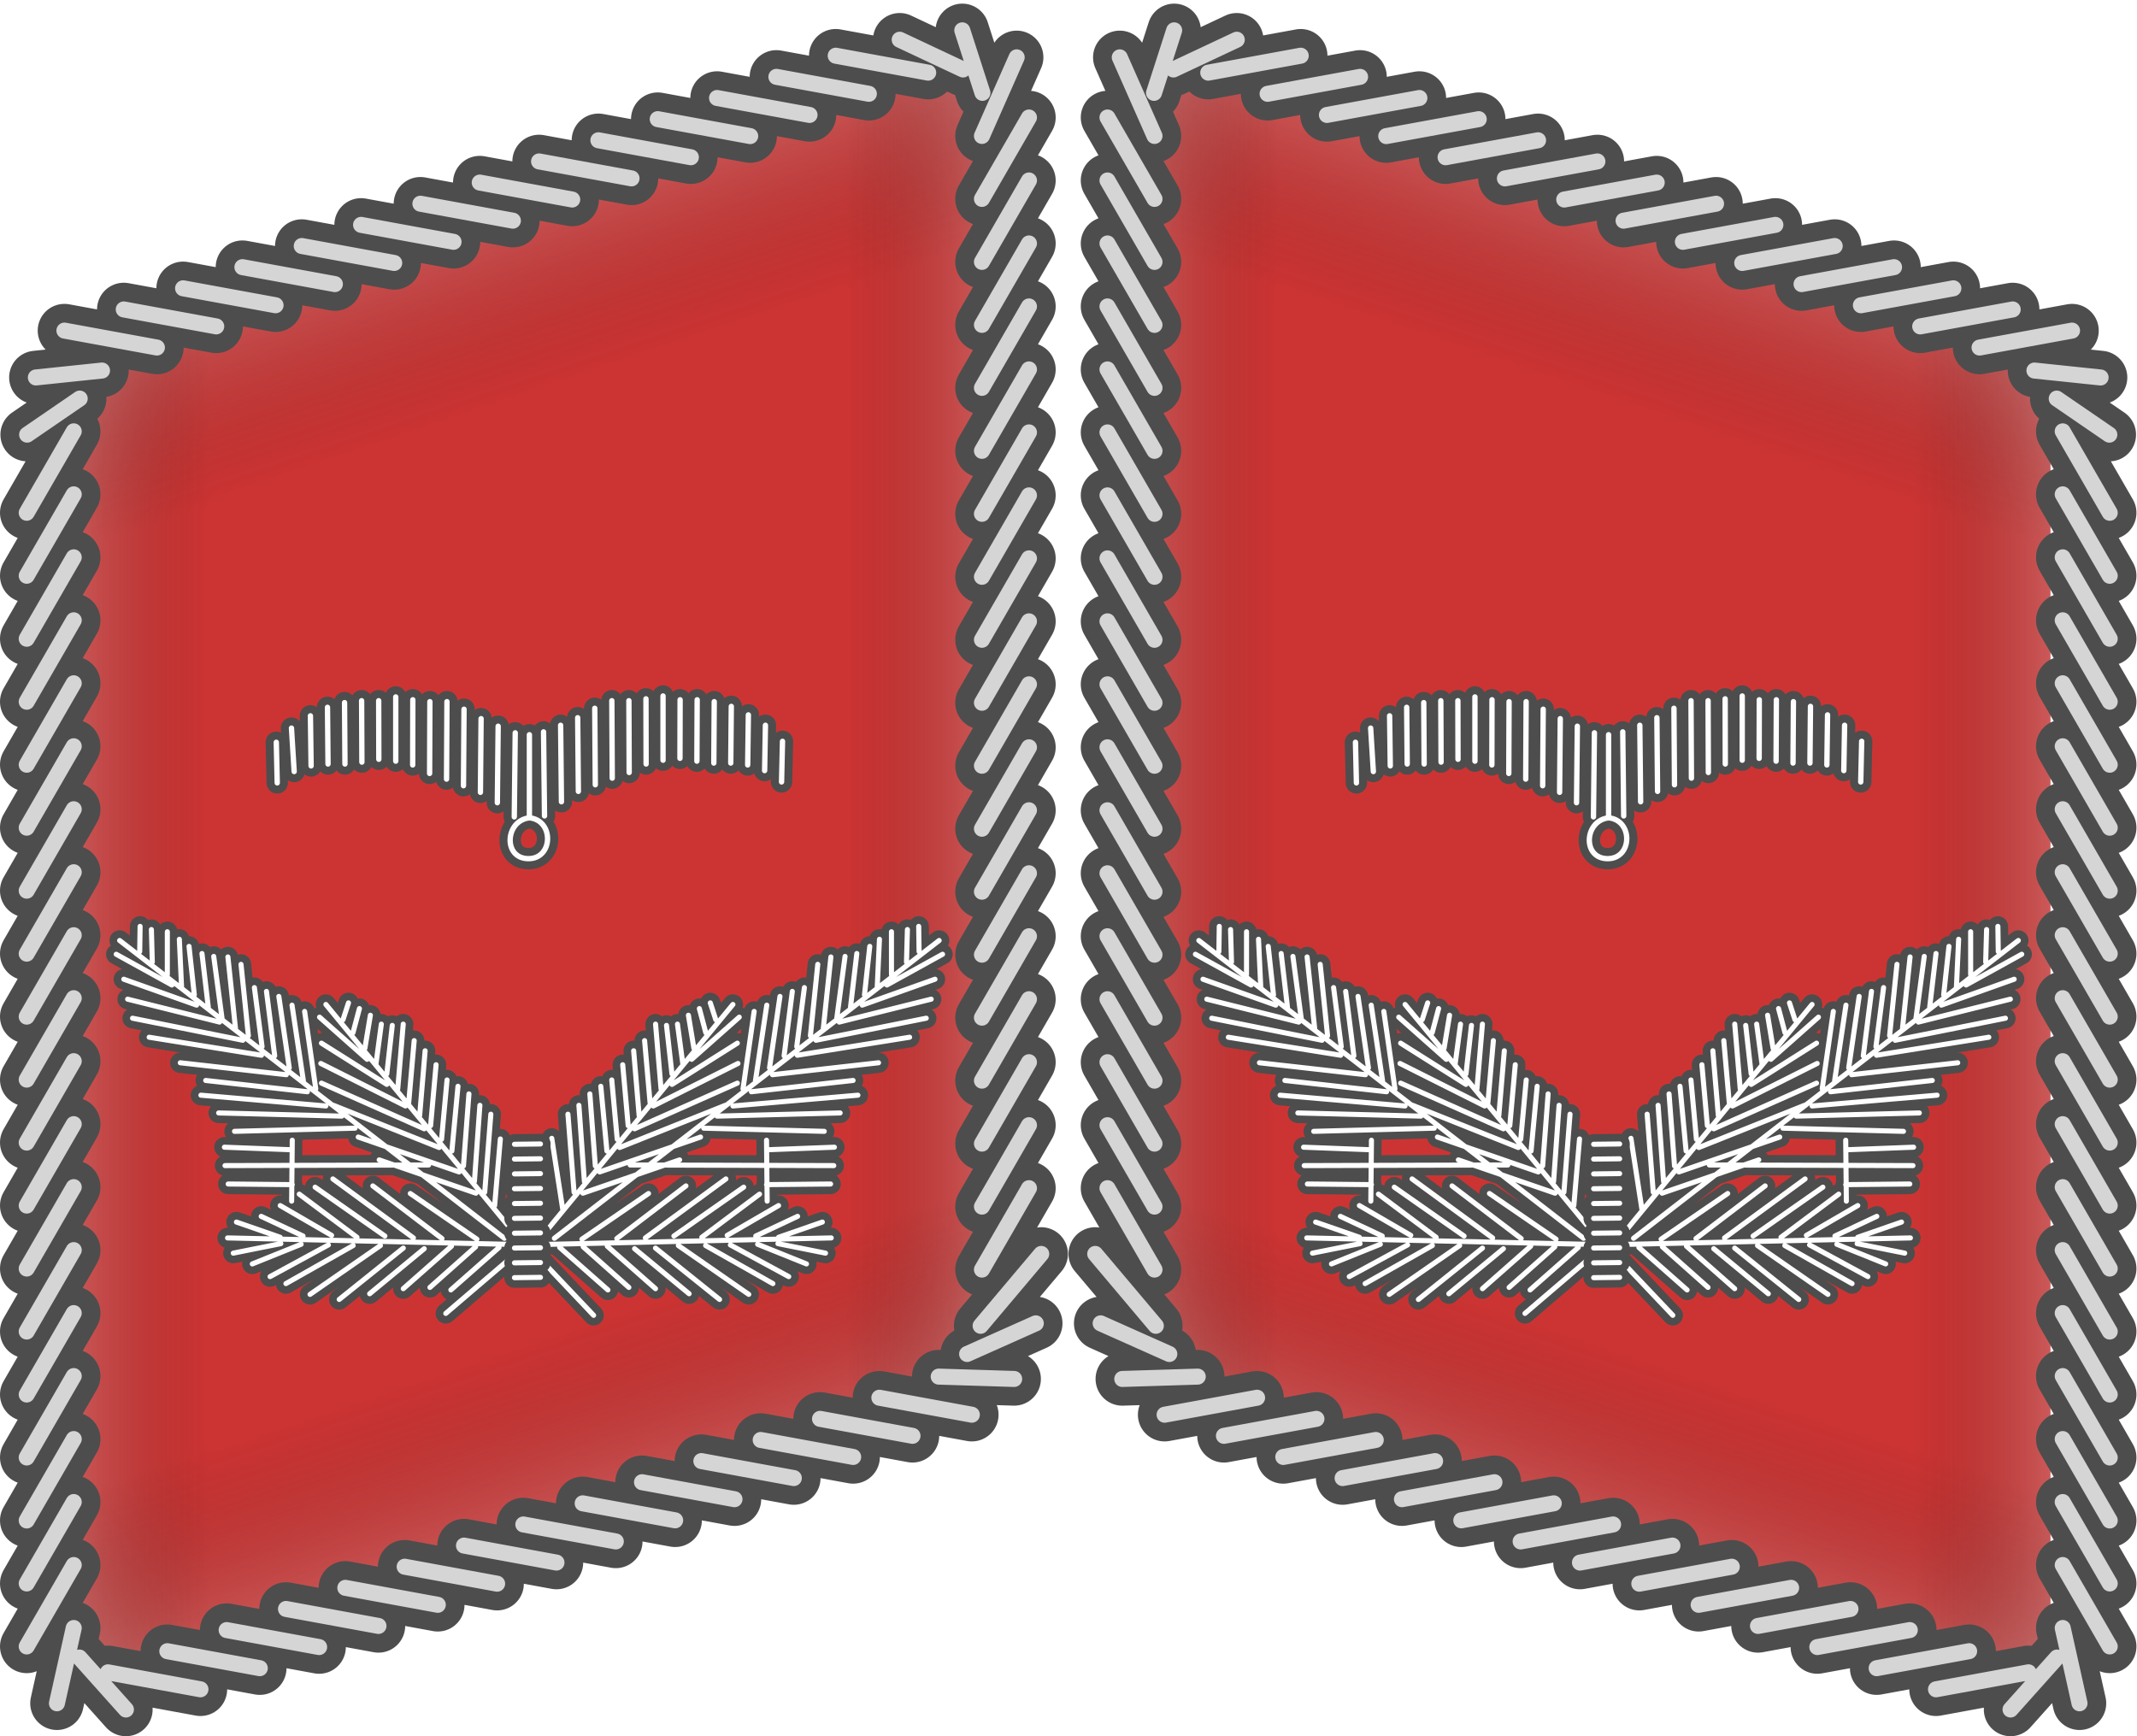 <svg xmlns="http://www.w3.org/2000/svg" xmlns:xlink="http://www.w3.org/1999/xlink" version="1.0" width="400" height="325" style="display:inline"><defs><linearGradient id="a"><stop style="stop-color:#c8c8c8;stop-opacity:.251" offset="0"/><stop style="stop-color:#000;stop-opacity:0" offset=".3"/><stop style="stop-color:#000;stop-opacity:0" offset="1"/></linearGradient><linearGradient x1="0" y1="150" x2="85" y2="150" id="c" xlink:href="#a" gradientUnits="userSpaceOnUse" spreadMethod="reflect"/><linearGradient x1="123.144" y1="262.808" x2="85" y2="150" id="b" xlink:href="#a" gradientUnits="userSpaceOnUse" spreadMethod="reflect"/><linearGradient x1="123.144" y1="262.808" x2="85" y2="150" id="d" xlink:href="#a" gradientUnits="userSpaceOnUse" gradientTransform="matrix(-1 0 0 1 370 0)" spreadMethod="reflect"/><linearGradient x1="0" y1="150" x2="85" y2="150" id="e" xlink:href="#a" gradientUnits="userSpaceOnUse" gradientTransform="matrix(-1 0 0 1 370 0)" spreadMethod="reflect"/><filter color-interpolation-filters="sRGB" id="i"><feGaussianBlur stdDeviation=".626"/></filter><filter color-interpolation-filters="sRGB" id="g"><feGaussianBlur stdDeviation=".626"/></filter><filter color-interpolation-filters="sRGB" id="h"><feGaussianBlur stdDeviation=".626"/></filter><filter color-interpolation-filters="sRGB" id="f"><feGaussianBlur stdDeviation="1.261"/></filter></defs><g style="display:inline"><path d="M8.621 55.087 161.38.503C166.155-1.204 170 1.573 170 6.727v225.8c0 5.156-3.845 10.68-8.621 12.386L8.62 299.497C3.845 301.204 0 298.427 0 293.273v-225.8c0-5.156 3.845-10.68 8.621-12.386zm352.758 0L208.62.503C203.845-1.204 200 1.573 200 6.727v225.8c0 5.156 3.845 10.68 8.621 12.386l152.758 54.584c4.776 1.707 8.621-1.07 8.621-6.224v-225.8c0-5.156-3.845-10.68-8.621-12.386z" style="color:#000;fill:#cc3433;fill-opacity:1;fill-rule:evenodd;stroke-width:1.029;stroke-miterlimit:4;marker:none;visibility:visible;display:inline;overflow:visible;enable-background:accumulate" transform="translate(13.8 12.6)"/></g><g style="display:inline"><path d="M8.621 55.087 161.38.503C166.155-1.204 170 1.573 170 6.727v225.8c0 5.156-3.845 10.68-8.621 12.386L8.62 299.497C3.845 301.204 0 298.427 0 293.273v-225.8c0-5.156 3.845-10.68 8.621-12.386z" style="color:#000;fill:url(#b);fill-opacity:1;fill-rule:evenodd;stroke-width:1.029;stroke-miterlimit:4;marker:none;visibility:visible;overflow:visible;enable-background:accumulate" transform="translate(13.8 12.6)"/><path d="M8.621 55.087 161.38.503C166.155-1.204 170 1.573 170 6.727v225.8c0 5.156-3.845 10.68-8.621 12.386L8.62 299.497C3.845 301.204 0 298.427 0 293.273v-225.8c0-5.156 3.845-10.68 8.621-12.386z" style="color:#000;fill:url(#c);fill-opacity:1;fill-rule:evenodd;stroke-width:1.029;stroke-miterlimit:4;marker:none;visibility:visible;display:inline;overflow:visible;enable-background:accumulate" transform="translate(13.8 12.6)"/><path d="M361.379 55.087 208.62.503C203.845-1.204 200 1.573 200 6.727v225.8c0 5.156 3.845 10.68 8.621 12.386l152.758 54.584c4.776 1.707 8.621-1.07 8.621-6.224v-225.8c0-5.156-3.845-10.68-8.621-12.386z" style="color:#000;fill:url(#d);fill-opacity:1;fill-rule:evenodd;stroke-width:1.029;stroke-miterlimit:4;marker:none;visibility:visible;overflow:visible;enable-background:accumulate" transform="translate(13.8 12.6)"/><path d="M361.379 55.087 208.62.503C203.845-1.204 200 1.573 200 6.727v225.8c0 5.156 3.845 10.68 8.621 12.386l152.758 54.584c4.776 1.707 8.621-1.07 8.621-6.224v-225.8c0-5.156-3.845-10.68-8.621-12.386z" style="color:#000;fill:url(#e);fill-opacity:1;fill-rule:evenodd;stroke-width:1.029;stroke-miterlimit:4;marker:none;visibility:visible;display:inline;overflow:visible;enable-background:accumulate" transform="translate(13.8 12.6)"/></g><g style="display:inline"><path d="m202.257 245.453 12.85 5.735m-8.805 4.673 14.127-.438m-6.203 7.132 17.31-3.178m-6.203 7.132 17.31-3.178m-6.203 7.132 17.31-3.178m-6.204 7.132 17.31-3.178m-6.203 7.132 17.31-3.178m-6.203 7.132 17.31-3.179m-6.204 7.133 17.31-3.179m-6.203 7.133 17.31-3.179m-6.203 7.132 17.31-3.178m-6.204 7.132 17.31-3.178m-6.203 7.132 17.31-3.178m-6.203 7.132 17.31-3.178m-6.204 7.132 17.31-3.178m-6.203 7.132 17.31-3.178m-3.357 6.96 8.7-9.728M222.396 11.337l17.311-3.172m-23.833 2.58 11.858-5.572m-15.488 9.946 3.77-11.702m17.488 11.878 17.31-3.172m-6.205 7.13 17.31-3.172m-6.205 7.13 17.311-3.172m-6.205 7.13 17.31-3.172m-6.205 7.13 17.31-3.172m-6.205 7.13 17.31-3.172m-6.205 7.13 17.31-3.172m-6.204 7.13 17.31-3.172m-6.205 7.13 17.31-3.172m-6.205 7.13 17.31-3.172m-6.205 7.13 17.31-3.172m-6.205 7.13 17.311-3.172m-6.205 7.13 17.31-3.172m-7.037 7.478 12.384 1.296m-8.21 3.954 9.844 6.748M212.333 235.39l-8.8-15.241m9.05 25.762-11.346-13.454M212.333 23.18l-6.501-14.71m6.501 215.131-8.8-15.24m8.8 3.45-8.8-15.24m8.8 3.451-8.8-15.24m8.8 3.45-8.8-15.24m8.8 3.451-8.8-15.24m8.8 3.451-8.8-15.241m8.8 3.451-8.8-15.24m8.8 3.451-8.8-15.241m8.8 3.452-8.8-15.241m8.8 3.451-8.8-15.24m8.8 3.45-8.8-15.24m8.8 3.451-8.8-15.24m8.8 3.45-8.8-15.24m8.8 3.451-8.8-15.24m8.8 3.45-8.8-15.24m8.8 3.451-8.8-15.24m8.8 3.45-8.8-15.24m187.6 85.783-8.8-15.24m8.8 27.03-8.8-15.241m8.8 27.03-8.8-15.24m8.8 27.03-8.8-15.241m8.8 27.03-8.8-15.24m8.8 27.03-8.8-15.241m8.8 27.03-8.8-15.241m8.8 27.03-8.8-15.24m8.8 27.03-8.8-15.241m8.8 27.03-8.8-15.24m8.8 27.03-8.8-15.241m8.8 27.03-8.8-15.24m8.8 27.03-8.8-15.241m8.8 27.03-8.8-15.24m8.8 27.03-8.8-15.241m8.8 27.03-8.8-15.24m8.8 27.03-8.8-15.241m8.8-185.18-8.8-15.241m3.143 238.092-3.143-14.092m8.8 3.451-8.8-15.24m-192.22-45.24-12.851 5.735m8.806 4.673-14.127-.438m6.203 7.132-17.31-3.178m6.203 7.132-17.31-3.178m6.203 7.132-17.31-3.178m6.203 7.132-17.309-3.178m6.203 7.132-17.31-3.178m6.203 7.132-17.31-3.179m6.203 7.133L94.194 283.1m6.203 7.133-17.31-3.179m6.203 7.132-17.31-3.178m6.203 7.132-17.309-3.178m6.203 7.132-17.31-3.178m6.203 7.132-17.31-3.178m6.203 7.132-17.309-3.178m6.203 7.132-17.31-3.178m3.357 6.96-8.7-9.728m158.87-296.673-17.312-3.172m23.834 2.58-11.858-5.572m15.488 9.946-3.771-11.702m-17.487 11.878-17.31-3.172m6.205 7.13-17.311-3.172m6.205 7.13-17.31-3.172m6.205 7.13-17.31-3.172m6.205 7.13-17.31-3.172m6.205 7.13-17.31-3.172m6.205 7.13-17.311-3.172m6.205 7.13-17.31-3.172m6.205 7.13-17.31-3.172m6.205 7.13-17.31-3.172m6.205 7.13-17.31-3.172m6.204 7.13L19.4 55.661m6.205 7.13L8.295 59.62m7.036 7.478L2.948 68.393m8.21 3.954-9.844 6.748M180.037 235.39l8.8-15.241m-9.05 25.762 11.345-13.454M180.037 23.18l6.501-14.71M180.037 223.6l8.8-15.24m-8.8 3.45 8.8-15.24m-8.8 3.451 8.8-15.24m-8.8 3.45 8.8-15.24m-8.8 3.451 8.8-15.24m-8.8 3.451 8.8-15.241m-8.8 3.451 8.8-15.24m-8.8 3.451 8.8-15.241m-8.8 3.452 8.8-15.241m-8.8 3.451 8.8-15.24m-8.8 3.45 8.8-15.24m-8.8 3.451 8.8-15.24m-8.8 3.45 8.8-15.24m-8.8 3.451 8.8-15.24m-8.8 3.45 8.8-15.24m-8.8 3.451 8.8-15.24m-8.8 3.45 8.8-15.24m-187.6 85.783 8.8-15.24m-8.8 27.03 8.8-15.241m-8.8 27.03 8.8-15.24m-8.8 27.03 8.8-15.241m-8.8 27.03 8.8-15.24m-8.8 27.03 8.8-15.241m-8.8 27.03 8.8-15.24m-8.8 27.03 8.8-15.241m-8.8 27.03 8.8-15.241m-8.8 27.03 8.8-15.24m-8.8 27.03 8.8-15.241m-8.8 27.03 8.8-15.24m-8.8 27.03 8.8-15.241m-8.8 27.03 8.8-15.24m-8.8 27.03 8.8-15.241m-8.8 27.03 8.8-15.24m-8.8 27.03 8.8-15.241m-8.8-185.18 8.8-15.241M6.894 316.574l3.143-14.092m-8.8 3.451 8.8-15.24" style="fill:none;stroke:#4d4d4d;stroke-width:10;stroke-linecap:round;stroke-linejoin:miter;stroke-miterlimit:4;stroke-opacity:1;stroke-dasharray:none" transform="translate(3.763 2.263)"/><path d="m202.257 245.453 12.85 5.735m-8.805 4.673 14.127-.438m-6.203 7.132 17.31-3.178m-6.203 7.132 17.31-3.178m-6.203 7.132 17.31-3.178m-6.204 7.132 17.31-3.178m-6.203 7.132 17.31-3.178m-6.203 7.132 17.31-3.179m-6.204 7.133 17.31-3.179m-6.203 7.133 17.31-3.179m-6.203 7.132 17.31-3.178m-6.204 7.132 17.31-3.178m-6.203 7.132 17.31-3.178m-6.203 7.132 17.31-3.178m-6.204 7.132 17.31-3.178m-6.203 7.132 17.31-3.178m-3.357 6.96 8.7-9.728M222.396 11.337l17.311-3.172m-23.833 2.58 11.858-5.572m-15.488 9.946 3.77-11.702m17.488 11.878 17.31-3.172m-6.205 7.13 17.31-3.172m-6.205 7.13 17.311-3.172m-6.205 7.13 17.31-3.172m-6.205 7.13 17.31-3.172m-6.205 7.13 17.31-3.172m-6.205 7.13 17.31-3.172m-6.204 7.13 17.31-3.172m-6.205 7.13 17.31-3.172m-6.205 7.13 17.31-3.172m-6.205 7.13 17.31-3.172m-6.205 7.13 17.311-3.172m-6.205 7.13 17.31-3.172m-7.037 7.478 12.384 1.296m-8.21 3.954 9.844 6.748M212.333 235.39l-8.8-15.241m9.05 25.762-11.346-13.454M212.333 23.18l-6.501-14.71m6.501 215.131-8.8-15.24m8.8 3.45-8.8-15.24m8.8 3.451-8.8-15.24m8.8 3.45-8.8-15.24m8.8 3.451-8.8-15.24m8.8 3.451-8.8-15.241m8.8 3.451-8.8-15.24m8.8 3.451-8.8-15.241m8.8 3.452-8.8-15.241m8.8 3.451-8.8-15.24m8.8 3.45-8.8-15.24m8.8 3.451-8.8-15.24m8.8 3.45-8.8-15.24m8.8 3.451-8.8-15.24m8.8 3.45-8.8-15.24m8.8 3.451-8.8-15.24m8.8 3.45-8.8-15.24m187.6 85.783-8.8-15.24m8.8 27.03-8.8-15.241m8.8 27.03-8.8-15.24m8.8 27.03-8.8-15.241m8.8 27.03-8.8-15.24m8.8 27.03-8.8-15.241m8.8 27.03-8.8-15.241m8.8 27.03-8.8-15.24m8.8 27.03-8.8-15.241m8.8 27.03-8.8-15.24m8.8 27.03-8.8-15.241m8.8 27.03-8.8-15.24m8.8 27.03-8.8-15.241m8.8 27.03-8.8-15.24m8.8 27.03-8.8-15.241m8.8 27.03-8.8-15.24m8.8 27.03-8.8-15.241m8.8-185.18-8.8-15.241m3.143 238.092-3.143-14.092m8.8 3.451-8.8-15.24m-192.22-45.24-12.851 5.735m8.806 4.673-14.127-.438m6.203 7.132-17.31-3.178m6.203 7.132-17.31-3.178m6.203 7.132-17.31-3.178m6.203 7.132-17.309-3.178m6.203 7.132-17.31-3.178m6.203 7.132-17.31-3.179m6.203 7.133L94.194 283.1m6.203 7.133-17.31-3.179m6.203 7.132-17.31-3.178m6.203 7.132-17.309-3.178m6.203 7.132-17.31-3.178m6.203 7.132-17.31-3.178m6.203 7.132-17.309-3.178m6.203 7.132-17.31-3.178m3.357 6.96-8.7-9.728m158.87-296.673-17.312-3.172m23.834 2.58-11.858-5.572m15.488 9.946-3.771-11.702m-17.487 11.878-17.31-3.172m6.205 7.13-17.311-3.172m6.205 7.13-17.31-3.172m6.205 7.13-17.31-3.172m6.205 7.13-17.31-3.172m6.205 7.13-17.31-3.172m6.205 7.13-17.311-3.172m6.205 7.13-17.31-3.172m6.205 7.13-17.31-3.172m6.205 7.13-17.31-3.172m6.205 7.13-17.31-3.172m6.204 7.13L19.4 55.661m6.205 7.13L8.295 59.62m7.036 7.478L2.948 68.393m8.21 3.954-9.844 6.748M180.037 235.39l8.8-15.241m-9.05 25.762 11.345-13.454M180.037 23.18l6.501-14.71M180.037 223.6l8.8-15.24m-8.8 3.45 8.8-15.24m-8.8 3.451 8.8-15.24m-8.8 3.45 8.8-15.24m-8.8 3.451 8.8-15.24m-8.8 3.451 8.8-15.241m-8.8 3.451 8.8-15.24m-8.8 3.451 8.8-15.241m-8.8 3.452 8.8-15.241m-8.8 3.451 8.8-15.24m-8.8 3.45 8.8-15.24m-8.8 3.451 8.8-15.24m-8.8 3.45 8.8-15.24m-8.8 3.451 8.8-15.24m-8.8 3.45 8.8-15.24m-8.8 3.451 8.8-15.24m-8.8 3.45 8.8-15.24m-187.6 85.783 8.8-15.24m-8.8 27.03 8.8-15.241m-8.8 27.03 8.8-15.24m-8.8 27.03 8.8-15.241m-8.8 27.03 8.8-15.24m-8.8 27.03 8.8-15.241m-8.8 27.03 8.8-15.24m-8.8 27.03 8.8-15.241m-8.8 27.03 8.8-15.241m-8.8 27.03 8.8-15.24m-8.8 27.03 8.8-15.241m-8.8 27.03 8.8-15.24m-8.8 27.03 8.8-15.241m-8.8 27.03 8.8-15.24m-8.8 27.03 8.8-15.241m-8.8 27.03 8.8-15.24m-8.8 27.03 8.8-15.241m-8.8-185.18 8.8-15.241M6.894 316.574l3.143-14.092m-8.8 3.451 8.8-15.24" style="color:#000;fill:none;stroke:#d5d5d5;stroke-width:3;stroke-linecap:round;stroke-linejoin:miter;stroke-miterlimit:4;stroke-opacity:1;stroke-dasharray:none;stroke-dashoffset:0;marker:none;visibility:visible;display:inline;overflow:visible;filter:url(#f);enable-background:accumulate" transform="translate(3.763 2.263)"/></g><g style="display:inline"><path d="m86.57 223.528 11.376 12M82.57 223.403l-13.75 11.75m20.875-34.5 1 13.875m-11.125-13.75-1.125 13.125m53.568-12.875.125 12m12.5-3.375-12.625.125m13.25-3.75-40.125-.125m40.25-3.5-13.125.5m-47.875 18.75 60.375-1.375m-36-8.75-13.125 9m20.5-10.5-13.625 10.375m21.5-11.75-15.875 11.625m19.375-10-13.75 9.625m16.875-8.25-11.375 8.5m15.125-6.25-10.125 5.875m13.875-3.75-8.25 3.875m13.125-2.75-8.625 3m-.125 1.25 9.375 1.875m-13.375-1.75 9.625 3.875m-15-3.75 11.5 6.25m-16.375-6.125 13.25 7.5m-18.625-7.5 13.875 9.625m-18.375-9.125 12.625 10.125m-16.75-10 10.75 8.875m-16.125-9.375 9.5 8.375m-14.25-8.25 9 8m-13.625-7.875 9.5 8.375m-13.875-9.5 38.5-46.75m-8.125 10.812 9.375-8.312m-13.25 13.25 12.875-8.125m-16.562 12.375 16.687-8.375m-20.375 12.875 20.25-9m-23.187 12.687 20.812-8.312m-24.75 13.125 19.875-6.875m-23.187 11.062 19.062-6.562m-22-9 1.204 15.375m26.842-37.313 1.08 3.313m-26.969 16.875 1.08 15m1.078-17.25 1.079 14.187m1.078-15.687 1.204 12.75m.954-14 1.078 11.687m1.08-14.687 1.078 12m1.079-14.75 1.078 12.75m1.079-14.75 1.079 12.25m1.078-15.5 1.079 12.75m1.079-12.5 1.078 9.562m1.08-9.812 1.078 8m1.079-9.75 1.078 6.5m1.079-7.813 1.266 4.75m23.345 19.438-23.75-.625m26.875-3-24.25.625m27.75-4.125-24.625 2.125M90.216 220.35l75.808-58.678m-10.297 8.77 10.969-6.057m-15.831 10.025 14.342-5.107m-18.872 8.446 18.118-4.516m-22.701 8.098 21.73-4.344m-25.405 7.298 22.129-3.55m-27.025 7.383 20.899-2.353m-25.048 5.713 20.037-2.226m-19.494-13.602-2.194 15.265m34.616-32.024.077 4.968m-30.01 10.556-2.234 14.872m4.832-16.594-2.056 14.079m4.49-15.07-1.62 12.704m3.998-13.45-1.508 11.639m4.146-16.22-1.452 14.07m4.034-15.53-1.49 14.052m4.283-14.155L145.856 177m3.949-12.762-1.242 10.552m3.792-11.96-1.043 9.566m2.952-10.962-.45 9.667m2.814-11.152.003 8.453m3.14-8.886-.181 6.412M38.57 201.028l-.124 12m-12.5-3.375 12.625.125m-13.25-3.75 40.125-.125m-40.25-3.5 13.125.5m47.875 18.75-60.375-1.375m36-8.75 13.125 9m-20.5-10.5 13.625 10.375m-21.5-11.75 15.875 11.625m-19.375-10 13.75 9.625m-16.875-8.25 11.375 8.5m-15.125-6.25 10.125 5.875m-13.875-3.75 8.25 3.875m-13.125-2.75 8.625 3m.125 1.25-9.375 1.875m13.375-1.75-9.625 3.875m15-3.75-11.5 6.25m16.375-6.125-13.25 7.5m18.625-7.5-13.875 9.625m18.375-9.125L47.82 232.403m16.75-10-10.75 8.875m16.125-9.375-9.5 8.375m14.25-8.25-9 8m13.625-7.875-9.5 8.375m13.875-9.5-38.5-46.75m8.125 10.812-9.375-8.312m13.25 13.25-12.875-8.125m16.562 12.375-16.687-8.375m20.375 12.875-20.25-9m23.187 12.687-20.812-8.312m24.75 13.125-19.875-6.875m23.187 11.062-19.062-6.562m22-9-1.204 15.375M49.65 173.965l-1.08 3.313m26.968 16.875-1.078 15m-1.079-17.25-1.079 14.187m-1.078-15.687-1.204 12.75m-.954-14-1.078 11.687m-1.08-14.687-1.078 12m-1.079-14.75-1.078 12.75m-1.079-14.75-1.079 12.25m-1.078-15.5-1.08 12.75m-1.078-12.5-1.079 9.562m-1.078-9.812-1.079 8m-1.079-9.75-1.078 6.5m-1.08-7.813-1.265 4.75m-23.345 19.438 23.75-.625m-26.875-3 24.25.625m-27.75-4.125 24.625 2.125m35.173 26.073L4.56 161.673m10.297 8.77-10.969-6.057m15.831 10.025-14.342-5.107m18.871 8.446-18.117-4.516m22.701 8.098-21.73-4.344m25.404 7.298-22.128-3.55m27.025 7.383-20.899-2.353m25.048 5.713-20.037-2.226m19.493-13.602 2.195 15.265M8.588 158.892l-.077 4.968m30.01 10.556 2.234 14.872m-4.832-16.594 2.056 14.079m-4.49-15.07 1.62 12.704m-3.998-13.45 1.508 11.639m-4.146-16.22 1.452 14.07m-4.034-15.53 1.49 14.052m-4.284-14.155L24.73 177M20.78 164.24l1.242 10.552m-3.792-11.96 1.043 9.566m-2.953-10.962.45 9.667m-2.813-11.152-.003 8.453m-3.14-8.886.181 6.412" style="fill:none;stroke:#4d4d4d;stroke-width:4;stroke-linecap:round;stroke-linejoin:miter;stroke-miterlimit:4;stroke-opacity:1;stroke-dasharray:none" transform="matrix(.95 0 0 .95 18.064 22.461)"/><path d="m86.57 223.528 11.376 12M82.57 223.403l-13.75 11.75m20.875-34.5 2.149 13.875m-12.274-13.75-1.125 13.125m53.568-12.875.125 12m12.5-3.375-12.625.125m13.25-3.75-40.125-.125m40.25-3.5-13.125.5m-47.875 18.75 60.375-1.375m-36-8.75-13.125 9m20.5-10.5-13.625 10.375m21.5-11.75-15.875 11.625m19.375-10-13.75 9.625m16.875-8.25-11.375 8.5m15.125-6.25-10.125 5.875m13.875-3.75-8.25 3.875m13.125-2.75-8.625 3m-.125 1.25 9.375 1.875m-13.375-1.75 9.625 3.875m-15-3.75 11.5 6.25m-16.375-6.125 13.25 7.5m-18.625-7.5 13.875 9.625m-18.375-9.125 12.625 10.125m-16.75-10 10.75 8.875m-16.125-9.375 9.5 8.375m-14.25-8.25 9 8m-13.625-7.875 9.5 8.375m-13.875-9.5 38.5-46.75m-8.125 10.812 9.375-8.312m-13.25 13.25 12.875-8.125m-16.562 12.375 16.687-8.375m-20.375 12.875 20.25-9m-23.187 12.687 20.812-8.312m-24.75 13.125 19.875-6.875m-23.187 11.062 19.062-6.562m-22-9 1.204 15.375m26.842-37.313 1.08 3.313m-26.969 16.875 1.08 15m1.078-17.25 1.079 14.187m1.078-15.687 1.204 12.75m.954-14 1.078 11.687m1.08-14.687 1.078 12m1.079-14.75 1.078 12.75m1.079-14.75 1.079 12.25m1.078-15.5 1.079 12.75m1.079-12.5 1.078 9.562m1.08-9.812 1.078 8m1.079-9.75 1.078 6.5m1.079-7.813 1.266 4.75m23.345 19.438-23.75-.625m26.875-3-24.25.625m27.75-4.125-24.625 2.125M90.216 220.35l75.808-58.678m-10.297 8.77 10.969-6.057m-15.831 10.025 14.342-5.107m-18.872 8.446 18.118-4.516m-22.701 8.098 21.73-4.344m-25.405 7.298 22.129-3.55m-27.025 7.383 20.899-2.353m-25.048 5.713 20.037-2.226m-19.494-13.602-2.194 15.265m34.616-32.024.077 4.968m-30.01 10.556-2.234 14.872m4.832-16.594-2.056 14.079m4.49-15.07-1.62 12.704m3.998-13.45-1.508 11.639m4.146-16.22-1.452 14.07m4.034-15.53-1.49 14.052m4.283-14.155L145.856 177m3.949-12.762-1.242 10.552m3.792-11.96-1.043 9.566m2.952-10.962-.45 9.667m2.814-11.152.003 8.453m3.14-8.886-.181 6.412M38.57 201.028l-.124 12m-12.5-3.375 12.625.125m-13.25-3.75 40.125-.125m-40.25-3.5 13.125.5m47.875 18.75-60.375-1.375m36-8.75 13.125 9m-20.5-10.5 13.625 10.375m-21.5-11.75 15.875 11.625m-19.375-10 13.75 9.625m-16.875-8.25 11.375 8.5m-15.125-6.25 10.125 5.875m-13.875-3.75 8.25 3.875m-13.125-2.75 8.625 3m.125 1.25-9.375 1.875m13.375-1.75-9.625 3.875m15-3.75-11.5 6.25m16.375-6.125-13.25 7.5m18.625-7.5-13.875 9.625m18.375-9.125L47.82 232.403m16.75-10-10.75 8.875m16.125-9.375-9.5 8.375m14.25-8.25-9 8m13.625-7.875-9.5 8.375m13.875-9.5-38.5-46.75m8.125 10.812-9.375-8.312m13.25 13.25-12.875-8.125m16.562 12.375-16.687-8.375m20.375 12.875-20.25-9m23.187 12.687-20.812-8.312m24.75 13.125-19.875-6.875m23.187 11.062-19.062-6.562m22-9-1.204 15.375M49.65 173.965l-1.08 3.313m26.968 16.875-1.078 15m-1.079-17.25-1.079 14.187m-1.078-15.687-1.204 12.75m-.954-14-1.078 11.687m-1.08-14.687-1.078 12m-1.079-14.75-1.078 12.75m-1.079-14.75-1.079 12.25m-1.078-15.5-1.08 12.75m-1.078-12.5-1.079 9.562m-1.078-9.812-1.079 8m-1.079-9.75-1.078 6.5m-1.08-7.813-1.265 4.75m-23.345 19.438 23.75-.625m-26.875-3 24.25.625m-27.75-4.125 24.625 2.125m35.173 26.073L4.56 161.673m10.297 8.77-10.969-6.057m15.831 10.025-14.342-5.107m18.871 8.446-18.117-4.516m22.701 8.098-21.73-4.344m25.404 7.298-22.128-3.55m27.025 7.383-20.899-2.353m25.048 5.713-20.037-2.226m19.493-13.602 2.195 15.265M8.588 158.892l-.077 4.968m30.01 10.556 2.234 14.872m-4.832-16.594 2.056 14.079m-4.49-15.07 1.62 12.704m-3.998-13.45 1.508 11.639m-4.146-16.22 1.452 14.07m-4.034-15.53 1.49 14.052m-4.284-14.155L24.73 177M20.78 164.24l1.242 10.552m-3.792-11.96 1.043 9.566m-2.953-10.962.45 9.667m-2.813-11.152-.003 8.453m-3.14-8.886.181 6.412" style="color:#000;fill:none;stroke:#fff;stroke-width:1;stroke-linecap:round;stroke-linejoin:miter;stroke-miterlimit:4;stroke-opacity:1;stroke-dasharray:none;stroke-dashoffset:0;marker:none;visibility:visible;display:inline;overflow:visible;filter:url(#g);enable-background:accumulate" transform="matrix(.95 0 0 .95 18.064 22.461)"/><path d="m82.35 216.426 5.125-.06m-5.125-14.542 5.125-.06m-5.125 2.98 5.125-.06m-5.125 2.98 5.125-.06m-5.125 2.981 5.125-.06m-5.125 2.98 5.125-.06m-5.125 5.902 5.125-.061m-5.125 2.981 5.125-.06m-5.125 2.98 5.125-.06m-5.125 2.98 5.125-.06" style="color:#000;fill:none;stroke:#4d4d4d;stroke-width:4;stroke-linecap:round;stroke-linejoin:miter;stroke-miterlimit:4;stroke-opacity:1;stroke-dasharray:none;stroke-dashoffset:0;marker:none;visibility:visible;display:inline;overflow:visible;enable-background:accumulate" transform="matrix(.95 0 0 .95 18.064 22.461)"/><path d="m82.35 216.426 5.125-.06m-5.125-14.542 5.125-.06m-5.125 2.98 5.125-.06m-5.125 2.98 5.125-.06m-5.125 2.981 5.125-.06m-5.125 2.98 5.125-.06m-5.125 5.902 5.125-.061m-5.125 2.981 5.125-.06m-5.125 2.98 5.125-.06m-5.125 2.98 5.125-.06" style="color:#000;fill:none;stroke:#fff;stroke-width:1;stroke-linecap:round;stroke-linejoin:miter;stroke-miterlimit:4;stroke-opacity:1;stroke-dasharray:none;stroke-dashoffset:0;marker:none;visibility:visible;display:inline;overflow:visible;filter:url(#h);enable-background:accumulate" transform="matrix(.95 0 0 .95 18.064 22.461)"/><path d="M85.069 124.93v15.557c-4.567.526-4.962 7.598-.22 7.645 4.74.047 4.837-7.225.22-7.645m2.652-16.087.177 15.733m3.017-16.97.152 14.318m3.043-15.733.126 13.789m3.069-15.557.1 14.32m3.094-15.734.076 14.496m3.119-14.496.05 13.435m3.144-13.788.026 12.197m3.169-12.728v12.021m3.195-11.314-.026 10.96m3.22-10.96-.05 11.49m3.245-11.136-.076 11.49m3.27-10.606-.1 10.606m3.295-9.015-.126 9.369m3.32-7.425-.15 8.486m3.345-5.48-.177 7.601m-49.85-9.192-.177 15.733m-3.018-16.97-.152 14.318m-3.043-15.733-.126 13.789m-3.068-15.557-.101 14.32m-3.094-15.734-.076 14.496m-3.119-14.496-.05 13.435m-3.144-13.789-.025 12.198m-3.17-12.728v12.02m-3.194-11.313.025 10.96m-3.22-10.96.05 11.49m-3.245-11.136.076 11.49m-3.27-10.606.1 10.606m-3.295-9.015.126 9.369m-3.674-7.071.505 8.131m-3.346-5.48.177 7.602" style="fill:none;stroke:#4d4d4d;stroke-width:4;stroke-linecap:round;stroke-linejoin:miter;stroke-miterlimit:4;stroke-opacity:1;stroke-dasharray:none" transform="translate(14.023 12.6)"/><path d="M85.069 124.93v15.557c-4.567.526-4.962 7.598-.22 7.645 4.74.047 4.837-7.225.22-7.645m2.652-16.087.177 15.733m3.017-16.97.152 14.318m3.043-15.733.126 13.789m3.069-15.557.1 14.32m3.094-15.734.076 14.496m3.119-14.496.05 13.435m3.144-13.788.026 12.197m3.169-12.728v12.021m3.195-11.314-.026 10.96m3.22-10.96-.05 11.49m3.245-11.136-.076 11.49m3.27-10.606-.1 10.606m3.295-9.015-.126 9.369m3.32-7.425-.15 8.486m3.345-5.48-.177 7.601m-49.85-9.192-.177 15.733m-3.018-16.97-.152 14.318m-3.043-15.733-.126 13.789m-3.068-15.557-.101 14.32m-3.094-15.734-.076 14.496m-3.119-14.496-.05 13.435m-3.144-13.789-.025 12.198m-3.17-12.728v12.02m-3.194-11.313.025 10.96m-3.22-10.96.05 11.49m-3.245-11.136.076 11.49m-3.27-10.606.1 10.606m-3.295-9.015.126 9.369m-3.674-7.071.505 8.131m-3.346-5.48.177 7.602" style="color:#000;fill:none;stroke:#fff;stroke-width:1;stroke-linecap:round;stroke-linejoin:miter;stroke-miterlimit:4;stroke-opacity:1;stroke-dasharray:none;stroke-dashoffset:0;marker:none;visibility:visible;display:inline;overflow:visible;filter:url(#i);enable-background:accumulate" transform="translate(14.023 12.6)"/><path d="M85.069 124.93v15.557c-4.567.526-4.962 7.598-.22 7.645 4.74.047 4.837-7.225.22-7.645m2.652-16.087.177 15.733m3.017-16.97.152 14.318m3.043-15.733.126 13.789m3.069-15.557.1 14.32m3.094-15.734.076 14.496m3.119-14.496.05 13.435m3.144-13.788.026 12.197m3.169-12.728v12.021m3.195-11.314-.026 10.96m3.22-10.96-.05 11.49m3.245-11.136-.076 11.49m3.27-10.606-.1 10.606m3.295-9.015-.126 9.369m3.32-7.425-.15 8.486m3.345-5.48-.177 7.601m-49.85-9.192-.177 15.733m-3.018-16.97-.152 14.318m-3.043-15.733-.126 13.789m-3.068-15.557-.101 14.32m-3.094-15.734-.076 14.496m-3.119-14.496-.05 13.435m-3.144-13.789-.025 12.198m-3.17-12.728v12.02m-3.194-11.313.025 10.96m-3.22-10.96.05 11.49m-3.245-11.136.076 11.49m-3.27-10.606.1 10.606m-3.295-9.015.126 9.369m-3.674-7.071.505 8.131m-3.346-5.48.177 7.602" style="fill:none;stroke:#4d4d4d;stroke-width:4;stroke-linecap:round;stroke-linejoin:miter;stroke-miterlimit:4;stroke-opacity:1;stroke-dasharray:none" transform="translate(216.023 12.6)"/><path d="M85.069 124.93v15.557c-4.567.526-4.962 7.598-.22 7.645 4.74.047 4.837-7.225.22-7.645m2.652-16.087.177 15.733m3.017-16.97.152 14.318m3.043-15.733.126 13.789m3.069-15.557.1 14.32m3.094-15.734.076 14.496m3.119-14.496.05 13.435m3.144-13.788.026 12.197m3.169-12.728v12.021m3.195-11.314-.026 10.96m3.22-10.96-.05 11.49m3.245-11.136-.076 11.49m3.27-10.606-.1 10.606m3.295-9.015-.126 9.369m3.32-7.425-.15 8.486m3.345-5.48-.177 7.601m-49.85-9.192-.177 15.733m-3.018-16.97-.152 14.318m-3.043-15.733-.126 13.789m-3.068-15.557-.101 14.32m-3.094-15.734-.076 14.496m-3.119-14.496-.05 13.435m-3.144-13.789-.025 12.198m-3.17-12.728v12.02m-3.194-11.313.025 10.96m-3.22-10.96.05 11.49m-3.245-11.136.076 11.49m-3.27-10.606.1 10.606m-3.295-9.015.126 9.369m-3.674-7.071.505 8.131m-3.346-5.48.177 7.602" style="color:#000;fill:none;stroke:#fff;stroke-width:1;stroke-linecap:round;stroke-linejoin:miter;stroke-miterlimit:4;stroke-opacity:1;stroke-dasharray:none;stroke-dashoffset:0;marker:none;visibility:visible;display:inline;overflow:visible;filter:url(#i);enable-background:accumulate" transform="translate(216.023 12.6)"/><path d="m86.57 223.528 11.376 12M82.57 223.403l-13.75 11.75m20.875-34.5 1 13.875m-11.125-13.75-1.125 13.125m53.568-12.875.125 12m12.5-3.375-12.625.125m13.25-3.75-40.125-.125m40.25-3.5-13.125.5m-47.875 18.75 60.375-1.375m-36-8.75-13.125 9m20.5-10.5-13.625 10.375m21.5-11.75-15.875 11.625m19.375-10-13.75 9.625m16.875-8.25-11.375 8.5m15.125-6.25-10.125 5.875m13.875-3.75-8.25 3.875m13.125-2.75-8.625 3m-.125 1.25 9.375 1.875m-13.375-1.75 9.625 3.875m-15-3.75 11.5 6.25m-16.375-6.125 13.25 7.5m-18.625-7.5 13.875 9.625m-18.375-9.125 12.625 10.125m-16.75-10 10.75 8.875m-16.125-9.375 9.5 8.375m-14.25-8.25 9 8m-13.625-7.875 9.5 8.375m-13.875-9.5 38.5-46.75m-8.125 10.812 9.375-8.312m-13.25 13.25 12.875-8.125m-16.562 12.375 16.687-8.375m-20.375 12.875 20.25-9m-23.187 12.687 20.812-8.312m-24.75 13.125 19.875-6.875m-23.187 11.062 19.062-6.562m-22-9 1.204 15.375m26.842-37.313 1.08 3.313m-26.969 16.875 1.08 15m1.078-17.25 1.079 14.187m1.078-15.687 1.204 12.75m.954-14 1.078 11.687m1.08-14.687 1.078 12m1.079-14.75 1.078 12.75m1.079-14.75 1.079 12.25m1.078-15.5 1.079 12.75m1.079-12.5 1.078 9.562m1.08-9.812 1.078 8m1.079-9.75 1.078 6.5m1.079-7.813 1.266 4.75m23.345 19.438-23.75-.625m26.875-3-24.25.625m27.75-4.125-24.625 2.125M90.216 220.35l75.808-58.678m-10.297 8.77 10.969-6.057m-15.831 10.025 14.342-5.107m-18.872 8.446 18.118-4.516m-22.701 8.098 21.73-4.344m-25.405 7.298 22.129-3.55m-27.025 7.383 20.899-2.353m-25.048 5.713 20.037-2.226m-19.494-13.602-2.194 15.265m34.616-32.024.077 4.968m-30.01 10.556-2.234 14.872m4.832-16.594-2.056 14.079m4.49-15.07-1.62 12.704m3.998-13.45-1.508 11.639m4.146-16.22-1.452 14.07m4.034-15.53-1.49 14.052m4.283-14.155L145.856 177m3.949-12.762-1.242 10.552m3.792-11.96-1.043 9.566m2.952-10.962-.45 9.667m2.814-11.152.003 8.453m3.14-8.886-.181 6.412M38.57 201.028l-.124 12m-12.5-3.375 12.625.125m-13.25-3.75 40.125-.125m-40.25-3.5 13.125.5m47.875 18.75-60.375-1.375m36-8.75 13.125 9m-20.5-10.5 13.625 10.375m-21.5-11.75 15.875 11.625m-19.375-10 13.75 9.625m-16.875-8.25 11.375 8.5m-15.125-6.25 10.125 5.875m-13.875-3.75 8.25 3.875m-13.125-2.75 8.625 3m.125 1.25-9.375 1.875m13.375-1.75-9.625 3.875m15-3.75-11.5 6.25m16.375-6.125-13.25 7.5m18.625-7.5-13.875 9.625m18.375-9.125L47.82 232.403m16.75-10-10.75 8.875m16.125-9.375-9.5 8.375m14.25-8.25-9 8m13.625-7.875-9.5 8.375m13.875-9.5-38.5-46.75m8.125 10.812-9.375-8.312m13.25 13.25-12.875-8.125m16.562 12.375-16.687-8.375m20.375 12.875-20.25-9m23.187 12.687-20.812-8.312m24.75 13.125-19.875-6.875m23.187 11.062-19.062-6.562m22-9-1.204 15.375M49.65 173.965l-1.08 3.313m26.968 16.875-1.078 15m-1.079-17.25-1.079 14.187m-1.078-15.687-1.204 12.75m-.954-14-1.078 11.687m-1.08-14.687-1.078 12m-1.079-14.75-1.078 12.75m-1.079-14.75-1.079 12.25m-1.078-15.5-1.08 12.75m-1.078-12.5-1.079 9.562m-1.078-9.812-1.079 8m-1.079-9.75-1.078 6.5m-1.08-7.813-1.265 4.75m-23.345 19.438 23.75-.625m-26.875-3 24.25.625m-27.75-4.125 24.625 2.125m35.173 26.073L4.56 161.673m10.297 8.77-10.969-6.057m15.831 10.025-14.342-5.107m18.871 8.446-18.117-4.516m22.701 8.098-21.73-4.344m25.404 7.298-22.128-3.55m27.025 7.383-20.899-2.353m25.048 5.713-20.037-2.226m19.493-13.602 2.195 15.265M8.588 158.892l-.077 4.968m30.01 10.556 2.234 14.872m-4.832-16.594 2.056 14.079m-4.49-15.07 1.62 12.704m-3.998-13.45 1.508 11.639m-4.146-16.22 1.452 14.07m-4.034-15.53 1.49 14.052m-4.284-14.155L24.73 177M20.78 164.24l1.242 10.552m-3.792-11.96 1.043 9.566m-2.953-10.962.45 9.667m-2.813-11.152-.003 8.453m-3.14-8.886.181 6.412" style="fill:none;stroke:#4d4d4d;stroke-width:4;stroke-linecap:round;stroke-linejoin:miter;stroke-miterlimit:4;stroke-opacity:1;stroke-dasharray:none" transform="matrix(.95 0 0 .95 220.064 22.461)"/><path d="m86.57 223.528 11.376 12M82.57 223.403l-13.75 11.75m20.875-34.5 2.149 13.875m-12.274-13.75-1.125 13.125m53.568-12.875.125 12m12.5-3.375-12.625.125m13.25-3.75-40.125-.125m40.25-3.5-13.125.5m-47.875 18.75 60.375-1.375m-36-8.75-13.125 9m20.5-10.5-13.625 10.375m21.5-11.75-15.875 11.625m19.375-10-13.75 9.625m16.875-8.25-11.375 8.5m15.125-6.25-10.125 5.875m13.875-3.75-8.25 3.875m13.125-2.75-8.625 3m-.125 1.25 9.375 1.875m-13.375-1.75 9.625 3.875m-15-3.75 11.5 6.25m-16.375-6.125 13.25 7.5m-18.625-7.5 13.875 9.625m-18.375-9.125 12.625 10.125m-16.75-10 10.75 8.875m-16.125-9.375 9.5 8.375m-14.25-8.25 9 8m-13.625-7.875 9.5 8.375m-13.875-9.5 38.5-46.75m-8.125 10.812 9.375-8.312m-13.25 13.25 12.875-8.125m-16.562 12.375 16.687-8.375m-20.375 12.875 20.25-9m-23.187 12.687 20.812-8.312m-24.75 13.125 19.875-6.875m-23.187 11.062 19.062-6.562m-22-9 1.204 15.375m26.842-37.313 1.08 3.313m-26.969 16.875 1.08 15m1.078-17.25 1.079 14.187m1.078-15.687 1.204 12.75m.954-14 1.078 11.687m1.08-14.687 1.078 12m1.079-14.75 1.078 12.75m1.079-14.75 1.079 12.25m1.078-15.5 1.079 12.75m1.079-12.5 1.078 9.562m1.08-9.812 1.078 8m1.079-9.75 1.078 6.5m1.079-7.813 1.266 4.75m23.345 19.438-23.75-.625m26.875-3-24.25.625m27.75-4.125-24.625 2.125M90.216 220.35l75.808-58.678m-10.297 8.77 10.969-6.057m-15.831 10.025 14.342-5.107m-18.872 8.446 18.118-4.516m-22.701 8.098 21.73-4.344m-25.405 7.298 22.129-3.55m-27.025 7.383 20.899-2.353m-25.048 5.713 20.037-2.226m-19.494-13.602-2.194 15.265m34.616-32.024.077 4.968m-30.01 10.556-2.234 14.872m4.832-16.594-2.056 14.079m4.49-15.07-1.62 12.704m3.998-13.45-1.508 11.639m4.146-16.22-1.452 14.07m4.034-15.53-1.49 14.052m4.283-14.155L145.856 177m3.949-12.762-1.242 10.552m3.792-11.96-1.043 9.566m2.952-10.962-.45 9.667m2.814-11.152.003 8.453m3.14-8.886-.181 6.412M38.57 201.028l-.124 12m-12.5-3.375 12.625.125m-13.25-3.75 40.125-.125m-40.25-3.5 13.125.5m47.875 18.75-60.375-1.375m36-8.75 13.125 9m-20.5-10.5 13.625 10.375m-21.5-11.75 15.875 11.625m-19.375-10 13.75 9.625m-16.875-8.25 11.375 8.5m-15.125-6.25 10.125 5.875m-13.875-3.75 8.25 3.875m-13.125-2.75 8.625 3m.125 1.25-9.375 1.875m13.375-1.75-9.625 3.875m15-3.75-11.5 6.25m16.375-6.125-13.25 7.5m18.625-7.5-13.875 9.625m18.375-9.125L47.82 232.403m16.75-10-10.75 8.875m16.125-9.375-9.5 8.375m14.25-8.25-9 8m13.625-7.875-9.5 8.375m13.875-9.5-38.5-46.75m8.125 10.812-9.375-8.312m13.25 13.25-12.875-8.125m16.562 12.375-16.687-8.375m20.375 12.875-20.25-9m23.187 12.687-20.812-8.312m24.75 13.125-19.875-6.875m23.187 11.062-19.062-6.562m22-9-1.204 15.375M49.65 173.965l-1.08 3.313m26.968 16.875-1.078 15m-1.079-17.25-1.079 14.187m-1.078-15.687-1.204 12.75m-.954-14-1.078 11.687m-1.08-14.687-1.078 12m-1.079-14.75-1.078 12.75m-1.079-14.75-1.079 12.25m-1.078-15.5-1.08 12.75m-1.078-12.5-1.079 9.562m-1.078-9.812-1.079 8m-1.079-9.75-1.078 6.5m-1.08-7.813-1.265 4.75m-23.345 19.438 23.75-.625m-26.875-3 24.25.625m-27.75-4.125 24.625 2.125m35.173 26.073L4.56 161.673m10.297 8.77-10.969-6.057m15.831 10.025-14.342-5.107m18.871 8.446-18.117-4.516m22.701 8.098-21.73-4.344m25.404 7.298-22.128-3.55m27.025 7.383-20.899-2.353m25.048 5.713-20.037-2.226m19.493-13.602 2.195 15.265M8.588 158.892l-.077 4.968m30.01 10.556 2.234 14.872m-4.832-16.594 2.056 14.079m-4.49-15.07 1.62 12.704m-3.998-13.45 1.508 11.639m-4.146-16.22 1.452 14.07m-4.034-15.53 1.49 14.052m-4.284-14.155L24.73 177M20.78 164.24l1.242 10.552m-3.792-11.96 1.043 9.566m-2.953-10.962.45 9.667m-2.813-11.152-.003 8.453m-3.14-8.886.181 6.412" style="color:#000;fill:none;stroke:#fff;stroke-width:1;stroke-linecap:round;stroke-linejoin:miter;stroke-miterlimit:4;stroke-opacity:1;stroke-dasharray:none;stroke-dashoffset:0;marker:none;visibility:visible;display:inline;overflow:visible;filter:url(#g);enable-background:accumulate" transform="matrix(.95 0 0 .95 220.064 22.461)"/><path d="m82.35 216.426 5.125-.06m-5.125-14.542 5.125-.06m-5.125 2.98 5.125-.06m-5.125 2.98 5.125-.06m-5.125 2.981 5.125-.06m-5.125 2.98 5.125-.06m-5.125 5.902 5.125-.061m-5.125 2.981 5.125-.06m-5.125 2.98 5.125-.06m-5.125 2.98 5.125-.06" style="color:#000;fill:none;stroke:#4d4d4d;stroke-width:4;stroke-linecap:round;stroke-linejoin:miter;stroke-miterlimit:4;stroke-opacity:1;stroke-dasharray:none;stroke-dashoffset:0;marker:none;visibility:visible;display:inline;overflow:visible;enable-background:accumulate" transform="matrix(.95 0 0 .95 220.064 22.461)"/><path d="m82.35 216.426 5.125-.06m-5.125-14.542 5.125-.06m-5.125 2.98 5.125-.06m-5.125 2.98 5.125-.06m-5.125 2.981 5.125-.06m-5.125 2.98 5.125-.06m-5.125 5.902 5.125-.061m-5.125 2.981 5.125-.06m-5.125 2.98 5.125-.06m-5.125 2.98 5.125-.06" style="color:#000;fill:none;stroke:#fff;stroke-width:1;stroke-linecap:round;stroke-linejoin:miter;stroke-miterlimit:4;stroke-opacity:1;stroke-dasharray:none;stroke-dashoffset:0;marker:none;visibility:visible;display:inline;overflow:visible;filter:url(#h);enable-background:accumulate" transform="matrix(.95 0 0 .95 220.064 22.461)"/></g></svg>